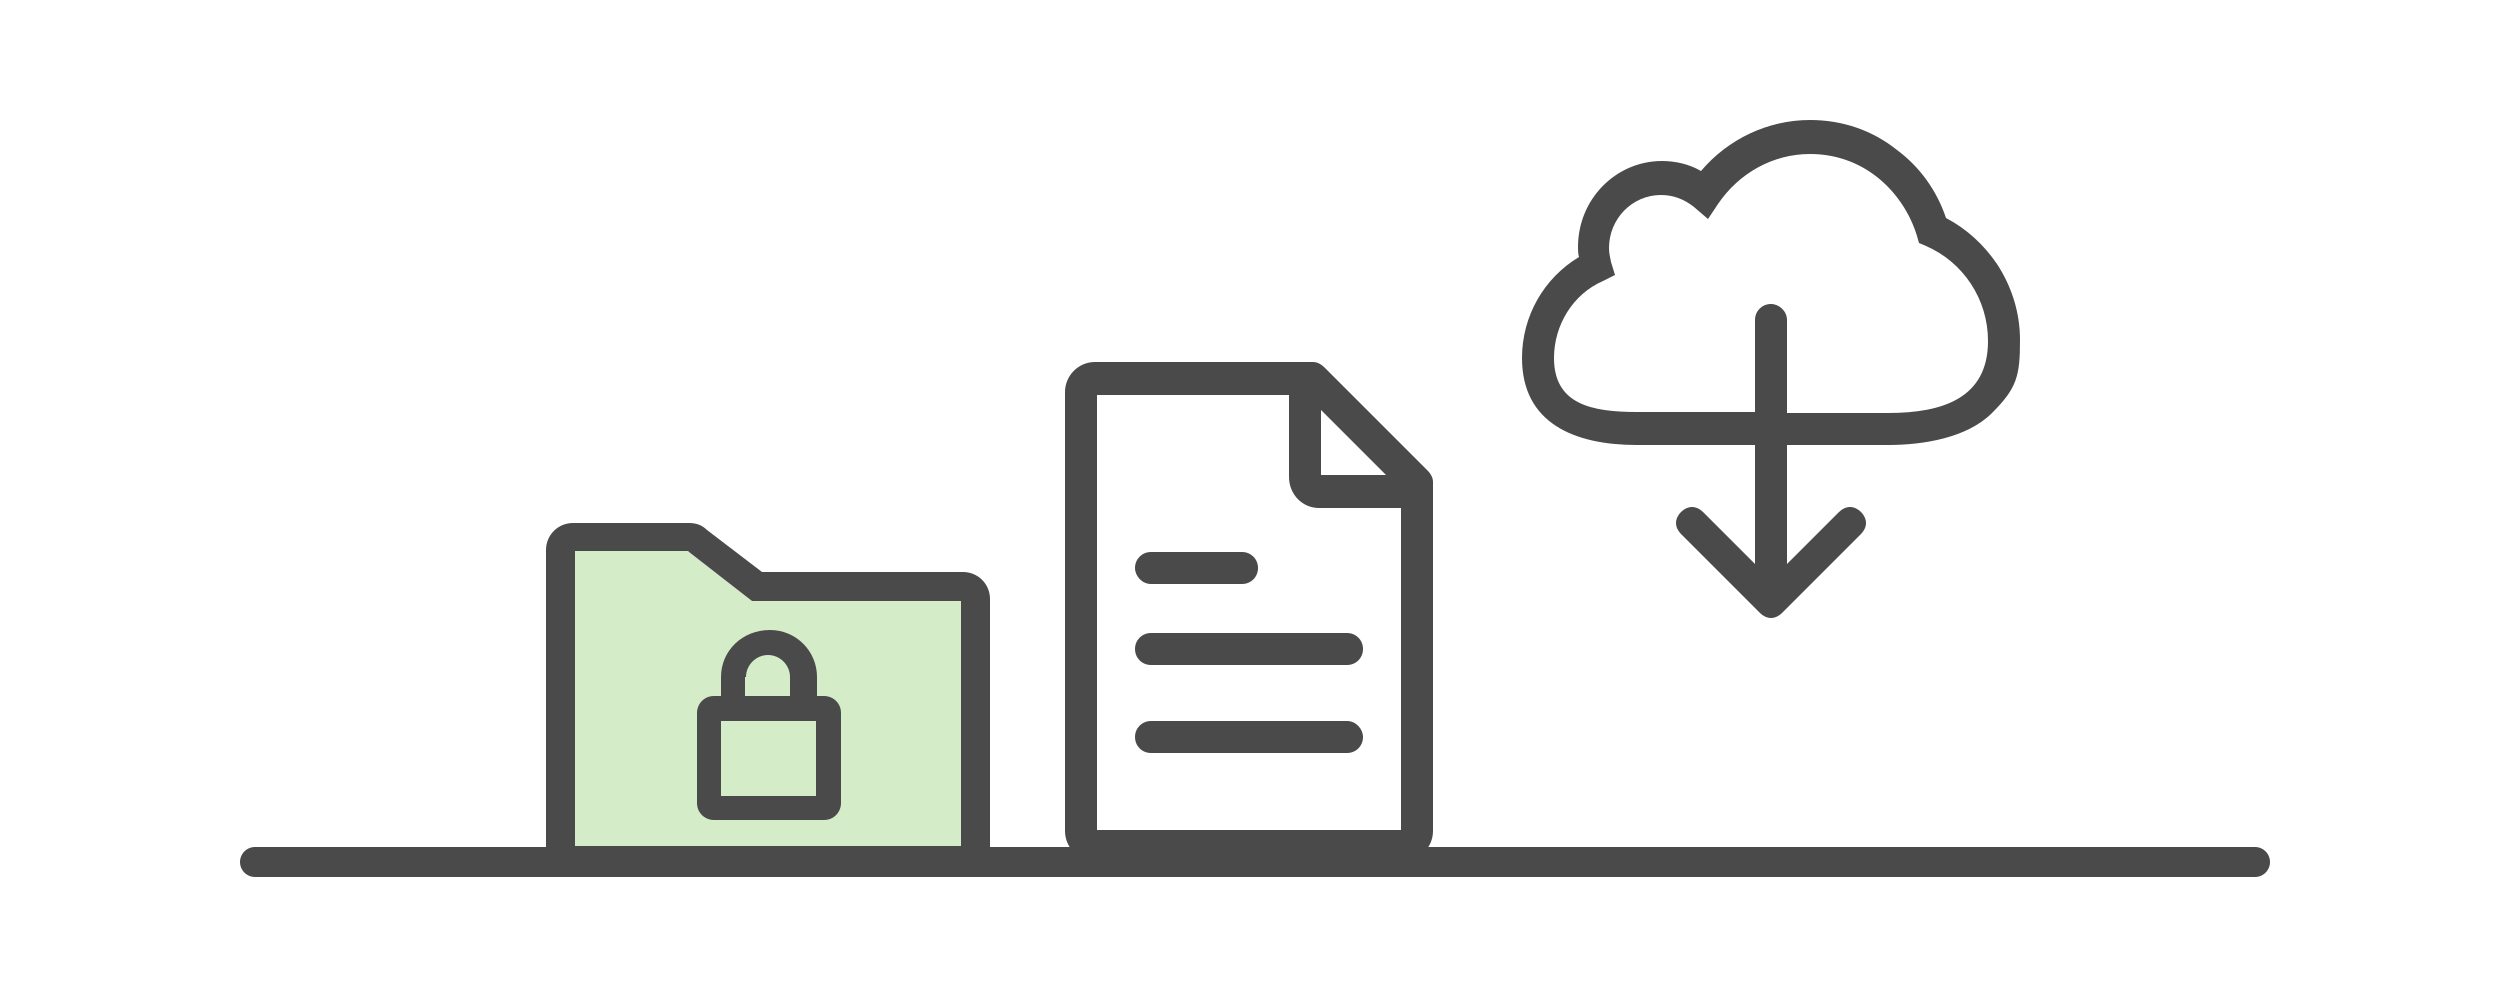 <?xml version="1.0" encoding="utf-8"?>
<!-- Generator: Adobe Illustrator 22.0.1, SVG Export Plug-In . SVG Version: 6.00 Build 0)  -->
<svg version="1.1" id="圖層_1" xmlns="http://www.w3.org/2000/svg" xmlns:xlink="http://www.w3.org/1999/xlink" x="0px" y="0px"
	 viewBox="0 0 250 100" style="enable-background:new 0 0 250 100;" xml:space="preserve">
<style type="text/css">
	.st0{fill:#4A4A4A;}
	.st1{fill:none;stroke:#4A4A4A;stroke-width:3;stroke-linecap:round;stroke-linejoin:round;stroke-miterlimit:10;}
	.st2{opacity:0.3;fill:#6EBE49;}
</style>
<title>Group 19</title>
<desc>Created with Sketch.</desc>
<g>
	<path class="st0" d="M143.3,48.2c0-0.4-0.2-0.8-0.5-1.1l-10.4-10.4c-0.3-0.3-0.7-0.5-1.1-0.5h-21.8c-1.7,0-3,1.4-3,3v43.9
		c0,1.7,1.4,3,3,3h30.8c1.7,0,3-1.4,3-3L143.3,48.2z M131.9,50.8h8.2V83h-30.4V39.5h19.2v8.2C128.9,49.4,130.2,50.8,131.9,50.8z
		 M132.1,41l6.5,6.5h-6.5L132.1,41z"/>
	<path class="st0" d="M115.1,58.4h9.1c0.9,0,1.6-0.7,1.6-1.6c0-0.9-0.7-1.6-1.6-1.6h-9.1c-0.9,0-1.6,0.7-1.6,1.6
		C113.5,57.6,114.2,58.4,115.1,58.4z"/>
	<path class="st0" d="M113.5,64.9c0,0.9,0.7,1.6,1.6,1.6h19.6c0.9,0,1.6-0.7,1.6-1.6c0-0.9-0.7-1.6-1.6-1.6h-19.6
		C114.2,63.3,113.5,64,113.5,64.9z"/>
	<path class="st0" d="M134.7,72.1h-19.6c-0.9,0-1.6,0.7-1.6,1.6c0,0.9,0.7,1.6,1.6,1.6h19.6c0.9,0,1.6-0.7,1.6-1.6
		C136.3,72.9,135.6,72.1,134.7,72.1z"/>
	<line class="st1" x1="25.5" y1="86.2" x2="225.5" y2="86.2"/>
	<path id="download_cloud_16_" class="st0" d="M194.6,21.8c-0.9-2.7-2.6-5.1-4.9-6.8c-2.5-2-5.5-3-8.7-3c-4.2,0-8.2,1.9-10.9,5.1
		c-1.2-0.7-2.6-1-3.9-1c-4.6,0-8.4,3.8-8.4,8.6c0,0.3,0,0.7,0.1,1c-3.5,2.1-5.7,5.9-5.7,10.1c0,6.5,5.2,8.7,11.5,8.7h11.8v11.9
		l-5.2-5.2c-0.3-0.3-0.7-0.5-1.1-0.5c-0.4,0-0.8,0.2-1.1,0.5c-0.3,0.3-0.5,0.7-0.5,1.1c0,0.4,0.2,0.8,0.5,1.1l7.9,7.9
		c0.3,0.3,0.7,0.5,1.1,0.5c0.4,0,0.8-0.2,1.1-0.5l7.9-7.9c0.3-0.3,0.5-0.7,0.5-1.1c0-0.4-0.2-0.8-0.5-1.1c-0.3-0.3-0.7-0.5-1.1-0.5
		c-0.4,0-0.8,0.2-1.1,0.5l-5.2,5.2V44.5h10.1c3.5,0,7.9-0.7,10.4-3.2c2.5-2.5,2.8-3.7,2.8-7.3c0-2.7-0.8-5.3-2.3-7.6
		C198.4,24.5,196.7,22.9,194.6,21.8z M177.1,30.4c-0.9,0-1.6,0.7-1.6,1.6v9.2h-11.8c-4.6,0-8.3-0.8-8.3-5.4c0-3.3,1.9-6.4,4.9-7.7
		l1.2-0.6l-0.4-1.3c-0.1-0.5-0.2-0.9-0.2-1.4c0-2.9,2.3-5.3,5.2-5.3c1.2,0,2.3,0.4,3.3,1.2l1.4,1.2l1-1.5c2.1-3.1,5.5-5,9.2-5
		c2.5,0,4.8,0.8,6.7,2.3c1.9,1.5,3.3,3.6,4,5.9l0.2,0.7l0.7,0.3c3.7,1.6,6.2,5.3,6.2,9.5c0,5.7-4.5,7.2-10,7.2h-10.1V32
		C178.7,31.1,177.9,30.4,177.1,30.4z"/>
	<g>
		<polygon class="st2" points="96.1,84.6 57.5,84.6 57.5,55.1 68.8,55.1 68.9,55.2 75.2,60.1 96.1,60.1 		"/>
		<g>
			<g>
				<path class="st0" d="M72.1,67.7v1.9h-0.7c-1,0-1.7,0.8-1.7,1.7v9c0,1,0.8,1.7,1.7,1.7h11c1,0,1.7-0.8,1.7-1.7v-9
					c0-1-0.8-1.7-1.7-1.7h-0.7v-1.9c0-2.6-2.1-4.7-4.7-4.7C74.2,63,72.1,65.1,72.1,67.7z M81.6,72.1v7.5h-9.5v-7.5H81.6z M74.6,67.7
					c0-1.2,1-2.2,2.2-2.2c1.2,0,2.2,1,2.2,2.2v1.9h-4.5V67.7z"/>
				<path class="st0" d="M96.3,57.2H76.2L70.7,53c-0.5-0.5-1.1-0.7-1.8-0.7H57.3c-1.5,0-2.7,1.2-2.7,2.7v29.9c0,1.5,1.2,2.7,2.7,2.7
					h39c1.5,0,2.7-1.2,2.7-2.7V59.9C99,58.4,97.8,57.2,96.3,57.2z M96.1,84.6H57.5V55.1h11.3l0.1,0.1l6.3,4.9h20.9V84.6z"/>
			</g>
		</g>
	</g>
</g>
</svg>
